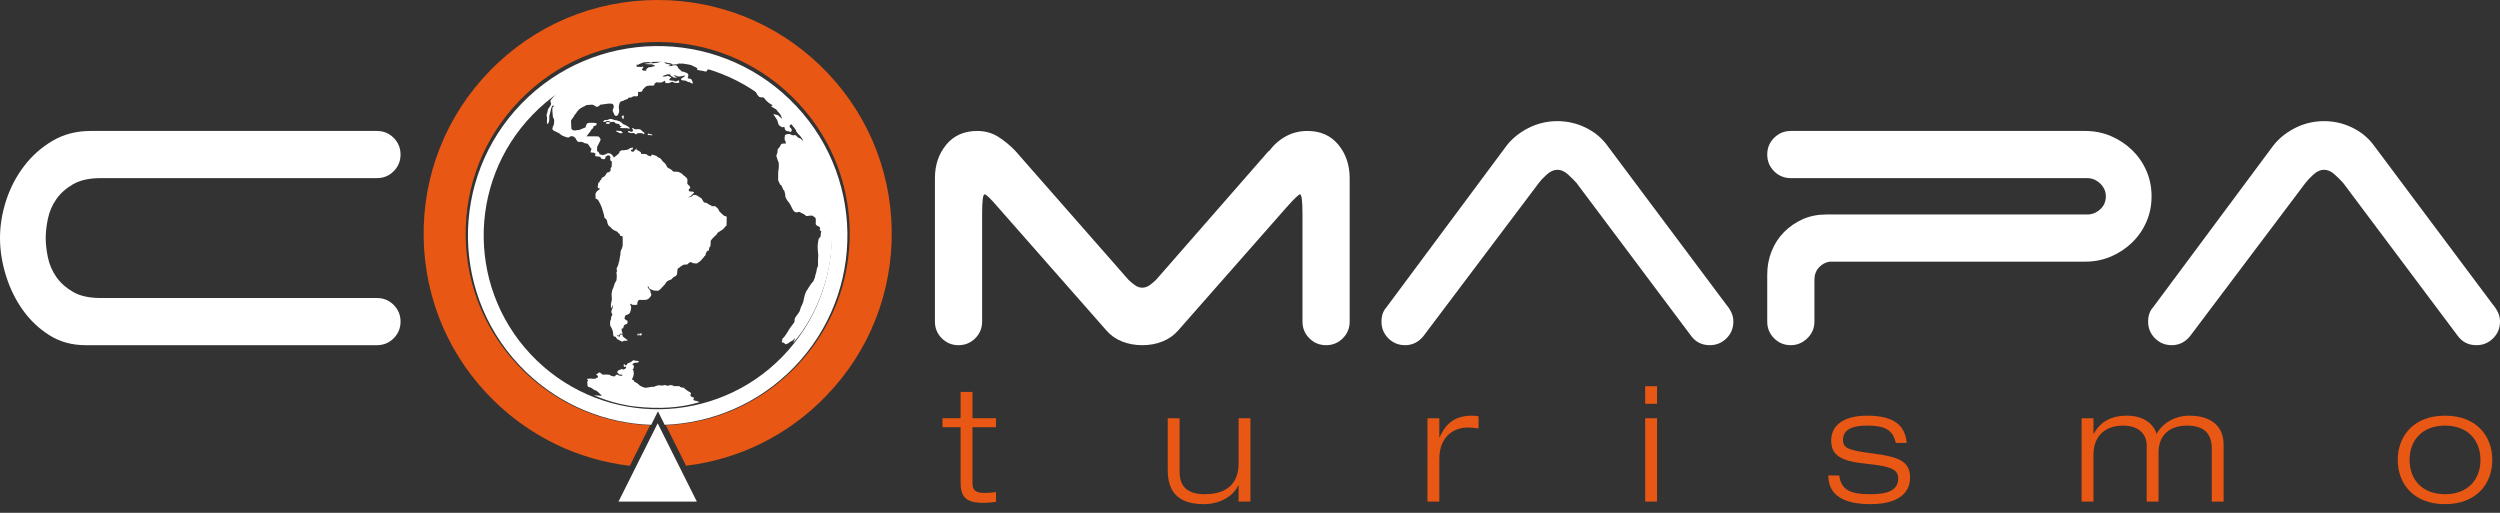 <svg width="234" height="48" viewBox="0 0 234 48" fill="none" xmlns="http://www.w3.org/2000/svg">
<rect x="0" y="0" width="234" height="48" fill="#333333" stroke="none"/>
<path d="M52.537 8.259C52.704 8.151 56.41 5.558 61.108 5.558C65.806 5.558 67.169 6.526 67.169 6.526H66.989L66.715 6.474C66.715 6.474 66.556 6.474 66.444 6.466C66.333 6.458 66.3 6.482 66.268 6.491C66.237 6.498 66.22 6.522 66.22 6.522C66.22 6.522 66.189 6.586 66.165 6.642C66.141 6.697 66.126 6.681 66.126 6.681C66.126 6.681 66.022 6.697 65.989 6.689C65.958 6.681 65.941 6.689 65.878 6.658C65.814 6.626 65.767 6.633 65.718 6.626C65.671 6.618 65.488 6.594 65.32 6.554C65.153 6.514 65.288 6.474 65.288 6.443C65.288 6.41 65.225 6.371 65.193 6.339C65.161 6.307 65.105 6.299 64.961 6.227C64.818 6.155 64.874 6.172 64.706 6.092C64.539 6.012 64.651 6.044 64.603 6.02C64.555 5.996 64.436 5.924 64.324 5.877C64.212 5.829 64.125 5.884 63.957 5.837C63.79 5.789 63.487 5.821 63.487 5.821C63.487 5.821 63.631 5.837 63.67 5.837C63.71 5.837 63.814 5.837 63.814 5.837C63.814 5.837 63.806 5.893 63.798 5.924C63.79 5.956 63.766 5.949 63.702 5.949H63.543C63.471 5.949 63.431 5.964 63.407 5.996C63.384 6.028 63.384 6.028 63.312 6.02C63.241 6.012 63.208 6.012 63.105 6.037C63.001 6.06 62.929 6.044 62.858 5.988C62.786 5.933 62.826 5.933 62.754 5.924C62.683 5.916 62.699 5.924 62.65 5.916C62.603 5.908 62.547 5.9 62.459 5.884C62.371 5.868 62.411 5.852 62.339 5.837C62.267 5.821 62.165 5.893 62.165 5.893L62.26 5.9L62.363 5.964L62.507 5.996L62.674 6.037L62.786 6.044L62.754 6.092L62.555 6.187L62.674 6.195L62.882 6.179C62.882 6.179 62.913 6.148 62.937 6.139C62.961 6.132 63.025 6.116 63.12 6.107C63.217 6.099 63.248 6.107 63.28 6.116C63.312 6.123 63.376 6.179 63.407 6.22C63.44 6.258 63.44 6.267 63.463 6.331C63.487 6.394 63.55 6.443 63.583 6.474C63.615 6.506 63.686 6.562 63.719 6.586C63.75 6.61 63.798 6.65 63.83 6.689C63.862 6.73 63.934 6.705 63.974 6.705C64.013 6.705 64.038 6.736 64.061 6.745C64.085 6.753 64.221 6.801 64.252 6.817C64.284 6.833 64.324 6.88 64.372 6.897C64.42 6.913 64.42 6.976 64.42 6.976V7.143C64.42 7.223 64.356 7.327 64.356 7.327C64.356 7.327 64.531 7.358 64.571 7.366C64.611 7.375 64.636 7.382 64.667 7.391C64.699 7.398 64.715 7.422 64.802 7.614C64.889 7.805 64.835 7.717 64.835 7.781C64.835 7.844 64.826 7.836 64.826 7.836C64.826 7.836 64.763 7.805 64.683 7.772C64.603 7.741 64.612 7.733 64.579 7.701C64.547 7.669 64.484 7.694 64.444 7.686C64.404 7.677 64.324 7.637 64.284 7.606C64.244 7.574 64.205 7.574 64.101 7.542C63.998 7.51 64.005 7.534 63.95 7.534C63.894 7.534 63.79 7.502 63.75 7.454C63.711 7.407 63.79 7.343 63.79 7.343C63.79 7.343 63.83 7.303 63.894 7.271C63.958 7.239 63.894 7.271 63.982 7.223C64.069 7.176 64.149 7.064 64.149 7.064C64.149 7.064 64.021 7.079 63.886 7.111C63.75 7.143 63.775 7.128 63.695 7.152C63.615 7.176 63.471 7.159 63.424 7.152C63.376 7.143 63.296 7.088 63.248 7.064C63.201 7.039 63.057 7.088 63.057 7.088C63.057 7.088 63.112 7.136 63.241 7.176C63.367 7.215 63.337 7.256 63.337 7.256C63.337 7.256 63.288 7.272 63.264 7.272C63.241 7.272 63.177 7.272 63.128 7.263C63.081 7.254 63.072 7.263 63.049 7.256C63.025 7.247 63.002 7.208 63.002 7.208C63.002 7.208 62.929 7.176 62.898 7.168C62.866 7.159 62.834 7.12 62.834 7.12L62.746 7.032C62.746 7.032 62.738 7 62.73 6.976C62.722 6.952 62.666 6.96 62.643 6.96C62.618 6.96 62.484 6.952 62.459 6.952C62.435 6.952 62.404 6.968 62.379 6.984C62.356 7 62.348 7 62.149 7.071C61.95 7.143 62.045 7.168 62.045 7.168L62.275 7.159C62.275 7.159 62.372 7.136 62.468 7.104C62.563 7.071 62.539 7.12 62.611 7.143C62.683 7.168 62.818 7.231 62.818 7.231L62.794 7.279C62.794 7.279 62.754 7.31 62.707 7.351C62.658 7.391 62.675 7.391 62.65 7.422C62.627 7.454 62.658 7.454 62.658 7.454L62.675 7.517C62.675 7.517 62.77 7.534 62.81 7.534C62.849 7.534 62.898 7.55 62.922 7.55C62.946 7.55 62.993 7.558 63.049 7.558C63.105 7.558 63.12 7.581 63.12 7.581L63.161 7.629C63.161 7.629 63.265 7.629 63.328 7.606C63.392 7.581 63.48 7.526 63.48 7.526L63.56 7.542L63.575 7.733L63.456 7.765C63.456 7.765 63.225 7.765 63.185 7.757C63.145 7.75 63.082 7.733 63.049 7.709C63.017 7.686 62.986 7.669 62.986 7.669L62.922 7.653L62.675 7.75L62.556 7.781L62.284 7.772L62.244 7.558C62.244 7.558 62.125 7.597 61.997 7.686C61.87 7.772 61.432 7.701 61.432 7.701L61.336 7.781L61.248 7.852V7.972C61.248 7.972 61.153 8.004 61.129 8.012C61.105 8.02 60.842 8.012 60.818 8.012C60.794 8.012 60.531 8.035 60.491 8.075C60.451 8.116 60.332 8.188 60.308 8.228C60.284 8.267 60.149 8.411 60.149 8.411C60.149 8.411 60.101 8.53 60.101 8.553C60.101 8.578 59.854 8.61 59.854 8.61L59.734 8.578C59.734 8.578 59.718 8.896 59.71 8.952C59.702 9.008 59.606 9 59.559 9.016C59.511 9.032 59.383 9.008 59.359 9C59.335 8.993 59.264 9.025 59.264 9.025L59.144 9.095L59.081 9.12L58.833 9.143L58.737 9.272L58.498 9.343C58.498 9.343 58.419 9.399 58.363 9.422C58.307 9.446 58.252 9.446 58.148 9.487C58.044 9.526 57.996 9.629 57.996 9.629C57.996 9.629 57.981 9.758 57.957 9.805C57.932 9.852 57.924 9.916 57.924 9.972V10.092C57.924 10.156 57.957 10.347 57.957 10.347C57.957 10.347 57.948 10.522 57.901 10.626C57.853 10.729 57.861 10.705 57.846 10.737C57.829 10.768 57.773 10.84 57.685 10.849C57.599 10.857 57.574 10.809 57.542 10.793C57.511 10.778 57.494 10.722 57.463 10.642C57.43 10.561 57.343 10.386 57.343 10.355C57.343 10.322 57.343 10.291 57.399 10.171C57.454 10.051 57.446 9.965 57.446 9.924C57.446 9.885 57.407 9.82 57.391 9.789C57.374 9.758 57.35 9.741 57.311 9.725C57.271 9.709 57.263 9.717 57.159 9.693C57.055 9.669 56.298 9.789 56.298 9.789L56.163 9.805L56.091 9.908C56.091 9.908 55.98 9.965 55.949 9.981C55.916 9.996 55.805 9.988 55.805 9.988C55.805 9.988 55.686 9.908 55.653 9.893C55.621 9.877 55.566 9.837 55.542 9.82C55.518 9.805 55.43 9.813 55.374 9.797C55.318 9.781 55.374 9.797 55.326 9.805C55.278 9.813 55.127 9.813 55.055 9.82C54.983 9.829 54.904 9.837 54.864 9.845C54.824 9.852 54.784 9.908 54.736 9.932C54.688 9.956 54.601 10.004 54.545 10.02C54.49 10.036 54.498 10.045 54.474 10.06C54.45 10.076 54.379 10.116 54.299 10.163C54.219 10.211 54.012 10.443 54.003 10.466C53.995 10.49 53.98 10.522 53.924 10.602C53.868 10.681 53.828 10.689 53.812 10.713C53.797 10.737 53.733 10.865 53.709 10.904C53.685 10.944 53.573 11.096 53.518 11.168C53.462 11.24 53.454 11.295 53.446 11.326C53.438 11.359 53.485 12.059 53.485 12.059C53.485 12.059 53.565 12.155 53.589 12.17C53.614 12.187 53.724 12.219 53.828 12.211C53.932 12.203 53.996 12.178 53.996 12.178C53.996 12.178 54.092 12.17 54.171 12.17C54.251 12.17 54.307 12.132 54.33 12.116C54.354 12.099 54.386 12.099 54.705 11.964C55.023 11.829 54.778 11.909 54.809 11.853C54.84 11.797 54.888 11.661 54.92 11.598C54.952 11.534 55.112 11.502 55.159 11.495C55.208 11.486 55.335 11.495 55.414 11.495H55.581L55.82 11.526C55.82 11.526 55.852 11.614 55.852 11.637C55.852 11.661 55.749 11.757 55.749 11.757C55.749 11.757 55.694 11.765 55.653 11.773C55.614 11.781 55.542 11.86 55.542 11.86C55.542 11.86 55.533 11.956 55.518 11.989C55.502 12.02 55.414 12.076 55.382 12.092C55.35 12.107 55.342 12.178 55.246 12.307C55.151 12.434 54.896 12.761 54.896 12.761H55.055H55.486H55.796L56.043 12.785C56.043 12.785 56.099 12.841 56.115 12.872C56.131 12.905 56.211 13.008 56.211 13.008L56.195 13.136C56.195 13.136 56.099 13.335 56.091 13.359C56.084 13.383 56.036 13.462 56.019 13.502C56.004 13.542 55.972 13.622 55.94 13.645C55.908 13.67 55.892 13.805 55.892 13.805L55.885 14.004V14.148C55.885 14.148 55.98 14.195 56.004 14.203C56.028 14.211 56.036 14.259 56.099 14.379C56.163 14.498 56.243 14.466 56.243 14.466L56.402 14.523C56.402 14.523 56.506 14.498 56.53 14.482C56.553 14.466 56.626 14.474 56.649 14.466C56.673 14.459 56.777 14.394 56.801 14.37C56.825 14.347 56.92 14.339 57.016 14.347C57.111 14.354 57.263 14.45 57.335 14.545C57.407 14.642 57.47 14.752 57.47 14.752L57.502 14.706C57.502 14.706 57.613 14.626 57.653 14.594C57.693 14.562 57.742 14.514 57.765 14.498C57.789 14.482 57.837 14.45 57.908 14.37C57.981 14.29 57.965 14.323 57.965 14.29C57.965 14.258 57.996 14.187 58.02 14.155C58.045 14.123 58.172 14.075 58.236 14.06C58.3 14.044 58.315 14.068 58.355 14.075C58.395 14.083 58.45 14.044 58.483 14.044C58.515 14.044 58.65 14.044 58.769 13.996C58.889 13.948 58.81 13.972 58.897 13.916C58.985 13.86 59.008 13.868 59.056 13.844C59.104 13.82 59.247 13.812 59.247 13.812C59.247 13.812 59.223 13.948 59.223 13.972C59.223 13.996 59.184 13.996 59.136 14.003C59.088 14.011 59.073 14.011 59.073 14.011C59.073 14.011 59.056 14.1 59.056 14.123C59.056 14.147 59.16 14.186 59.16 14.186L59.231 14.203C59.231 14.203 59.287 14.203 59.319 14.179C59.351 14.155 59.367 14.1 59.391 14.075C59.415 14.052 59.462 14.02 59.462 14.02L59.566 13.876C59.566 13.876 59.574 13.924 59.574 13.98C59.574 14.036 59.678 14.06 59.75 14.107C59.821 14.155 59.79 14.139 59.909 14.195C60.029 14.251 60.005 14.409 60.005 14.409H60.219H60.316C60.347 14.409 60.491 14.434 60.523 14.442C60.555 14.45 60.642 14.553 60.642 14.553C60.642 14.553 60.818 14.617 60.841 14.617C60.865 14.617 60.921 14.626 60.921 14.626C60.921 14.626 60.993 14.513 61 14.49C61.009 14.465 61.072 14.474 61.072 14.474C61.072 14.474 61.424 14.594 61.455 14.601C61.487 14.61 61.535 14.713 61.567 14.721C61.599 14.728 61.75 14.777 61.79 14.809C61.83 14.84 61.846 14.857 61.917 14.944C61.989 15.031 61.981 15.047 62.005 15.08C62.029 15.111 62.18 15.238 62.244 15.295C62.308 15.35 62.412 15.573 62.443 15.629C62.475 15.685 62.484 15.709 62.65 15.772C62.818 15.836 63.025 16.067 63.025 16.067C63.025 16.067 63.345 16.075 63.407 16.075C63.471 16.075 63.559 16.116 63.583 16.123C63.606 16.131 63.782 16.227 63.806 16.243C63.83 16.259 63.902 16.339 63.95 16.387C63.997 16.435 64.069 16.474 64.102 16.498C64.133 16.522 64.221 16.601 64.252 16.633C64.284 16.665 64.34 16.76 64.348 16.84C64.356 16.92 64.324 17.151 64.324 17.151C64.324 17.151 64.364 17.254 64.428 17.302C64.492 17.351 64.476 17.358 64.507 17.374C64.54 17.39 64.579 17.486 64.595 17.51C64.611 17.534 64.627 17.614 64.523 17.669C64.42 17.726 64.484 17.876 64.484 17.876L64.571 17.924C64.571 17.924 64.643 17.916 64.746 17.932C64.85 17.948 64.874 17.932 64.945 17.988C65.017 18.044 64.889 18.083 64.874 18.116C64.858 18.148 64.826 18.179 64.802 18.203C64.778 18.227 64.706 18.299 64.651 18.346C64.595 18.394 64.372 18.482 64.372 18.482C64.372 18.482 64.595 18.442 64.643 18.426C64.691 18.409 64.762 18.386 64.778 18.363C64.794 18.338 64.889 18.251 64.889 18.251L65.01 18.235C65.01 18.235 65.121 18.259 65.153 18.266C65.184 18.274 65.264 18.314 65.264 18.314C65.264 18.314 65.439 18.426 65.48 18.457C65.519 18.49 65.568 18.521 65.654 18.57C65.742 18.617 65.695 18.625 65.727 18.689C65.759 18.752 65.894 18.945 65.894 18.945C65.894 18.945 66.085 18.984 66.117 18.991C66.15 19 66.229 19.055 66.253 19.063C66.277 19.071 66.373 19.151 66.373 19.151C66.373 19.151 66.492 19.207 66.524 19.207C66.556 19.207 66.612 19.303 66.612 19.303H66.954C66.977 19.303 67.026 19.383 67.026 19.383L67.145 19.462L67.217 19.565L67.345 19.797L67.481 19.932L67.56 20.012L67.728 20.147L67.799 20.219L67.927 20.227L68.03 20.315L68.014 20.506L68.007 21.103L67.911 21.175L67.831 21.295C67.831 21.295 67.664 21.462 67.639 21.486C67.616 21.51 67.472 21.59 67.472 21.59L67.177 21.78C67.177 21.78 67.081 21.949 67.041 21.988C67.002 22.028 66.938 22.068 66.938 22.068C66.938 22.068 66.684 22.33 66.651 22.363C66.619 22.394 66.524 22.531 66.524 22.531L66.5 23.024L66.388 23.183L66.341 23.454L66.189 23.494L66.061 23.725L66.03 23.9L65.926 23.988C65.926 23.988 65.902 24.044 65.83 24.124C65.759 24.203 65.623 24.355 65.568 24.418C65.512 24.482 65.448 24.498 65.353 24.578C65.257 24.658 65.161 24.665 65.161 24.665C65.161 24.665 64.978 24.641 64.89 24.633C64.802 24.625 64.739 24.545 64.716 24.545C64.691 24.545 64.587 24.53 64.523 24.578C64.46 24.625 64.324 24.753 64.324 24.753C64.324 24.753 64.181 24.765 64.121 24.765C64.061 24.765 63.984 24.777 63.984 24.777C63.984 24.777 63.923 24.819 63.81 24.878C63.696 24.939 63.607 25.034 63.607 25.034C63.607 25.034 63.475 25.117 63.458 25.13C63.44 25.141 63.416 25.207 63.41 25.255C63.403 25.303 63.374 25.614 63.374 25.614C63.374 25.614 63.332 25.727 63.332 25.745C63.332 25.763 63.254 25.846 63.123 25.9C62.992 25.954 62.842 26.152 62.842 26.152C62.842 26.152 62.705 26.2 62.687 26.211C62.669 26.223 62.555 26.266 62.525 26.277C62.495 26.288 62.393 26.39 62.358 26.42C62.322 26.45 62.28 26.54 62.274 26.563C62.268 26.587 62.196 26.659 62.179 26.678C62.161 26.695 61.802 27.072 61.802 27.072C61.802 27.072 61.665 27.203 61.575 27.216C61.485 27.227 61.144 27.18 61.144 27.18C61.144 27.18 61.007 27.125 60.953 27.095C60.9 27.065 60.905 27.072 60.905 27.072C60.905 27.072 60.827 27.037 60.798 27.018C60.768 27 60.737 26.94 60.737 26.922C60.737 26.904 60.648 26.749 60.648 26.749L60.63 26.887L60.69 27C60.69 27 60.738 27.053 60.768 27.078C60.798 27.101 60.828 27.15 60.828 27.15L60.893 27.28L60.881 27.376L60.941 27.483L60.965 27.609L60.923 27.711C60.923 27.711 60.738 27.932 60.714 27.956C60.69 27.98 60.589 28.04 60.469 28.064C60.349 28.087 59.842 28.064 59.842 28.064L59.74 28.135C59.74 28.135 59.669 28.255 59.669 28.279C59.669 28.303 59.639 28.524 59.639 28.524C59.639 28.524 59.429 28.542 59.388 28.542C59.345 28.542 59.166 28.53 59.136 28.518C59.106 28.506 59.118 28.441 59.118 28.441C59.118 28.441 59.059 28.441 59.023 28.446C58.987 28.452 58.987 28.518 58.987 28.518L59.017 28.578C59.017 28.578 59.041 28.613 59.059 28.637C59.076 28.661 59.071 28.757 59.071 28.775V28.853C59.071 28.894 59.047 28.971 59.047 28.971L59.052 29.031C59.052 29.031 59.017 29.074 59.005 29.098C58.993 29.122 59.005 29.163 59.005 29.181C59.005 29.199 58.932 29.313 58.915 29.337C58.897 29.36 58.778 29.432 58.778 29.432C58.778 29.432 58.592 29.493 58.574 29.498C58.556 29.505 58.497 29.605 58.484 29.659C58.473 29.713 58.449 29.81 58.449 29.81L58.515 29.886L58.573 29.951L58.741 30.024L58.735 30.228L58.67 30.323L58.484 30.388L58.401 30.472L58.323 30.73L58.185 30.758L58.192 30.969L58.239 31.106L58.285 31.239L58.178 31.231L58.13 31.229H58.058C58.038 31.229 58.034 31.247 58.034 31.247L58.023 31.307C58.023 31.307 57.969 31.336 57.958 31.336H57.934L57.924 31.352L57.921 31.382L57.903 31.43C57.903 31.43 57.867 31.412 57.856 31.407C57.846 31.401 57.801 31.391 57.794 31.382C57.785 31.375 57.741 31.399 57.741 31.399L57.805 31.446L57.947 31.511H58.011V31.43L58.076 31.303H58.171H58.251L58.299 31.494L58.474 31.637L58.522 31.67C58.569 31.701 58.586 31.734 58.586 31.734L58.729 31.812L58.713 31.892H58.538H58.395L58.314 31.957C58.314 31.957 58.187 31.972 58.14 31.94C58.092 31.909 58.06 31.892 58.06 31.892C58.06 31.892 57.901 31.829 57.789 31.75C57.677 31.67 57.645 31.526 57.645 31.526L57.502 31.511L57.438 31.462C57.438 31.462 57.39 31.351 57.39 31.303V31.208C57.39 31.208 57.358 31.097 57.358 31.016C57.358 30.937 57.279 30.809 57.263 30.761C57.247 30.714 57.199 30.617 57.199 30.617C57.199 30.617 57.135 30.554 57.119 30.474C57.103 30.395 57.103 30.283 57.103 30.283L57.119 30.028L57.199 29.869V29.709C57.199 29.63 57.247 29.599 57.247 29.599L57.327 29.439C57.327 29.439 57.216 29.263 57.216 29.216C57.216 29.167 57.231 29.071 57.247 29.024C57.263 28.977 57.295 28.93 57.327 28.849C57.358 28.769 57.39 28.531 57.39 28.531C57.39 28.531 57.311 28.642 57.295 28.706C57.279 28.769 57.183 28.849 57.183 28.849V28.483C57.183 28.37 57.231 28.306 57.231 28.243C57.231 28.18 57.247 28.131 57.263 28.084C57.279 28.036 57.263 27.989 57.263 27.893C57.263 27.797 57.263 27.766 57.247 27.606C57.231 27.448 57.295 27.319 57.295 27.223C57.295 27.128 57.374 27.048 57.406 26.937C57.438 26.825 57.518 26.617 57.534 26.537C57.55 26.458 57.661 26.347 57.692 26.252C57.725 26.155 57.741 25.742 57.725 25.693C57.709 25.645 57.692 25.535 57.692 25.535C57.692 25.535 57.756 25.391 57.756 25.343C57.756 25.295 57.709 25.215 57.709 25.215C57.709 25.215 57.709 25.136 57.741 25.056C57.773 24.977 57.852 24.833 57.852 24.833C57.852 24.833 57.9 24.674 57.9 24.625C57.9 24.578 57.964 24.435 57.964 24.435L58.011 24.116L58.076 23.797V23.637C58.076 23.59 58.107 23.479 58.124 23.43C58.139 23.383 58.187 23.319 58.203 23.272C58.219 23.223 58.282 23 58.282 23C58.282 23 58.299 22.299 58.282 22.203C58.267 22.108 58.251 22.108 58.251 22.108L58.06 22.077L57.995 21.901L57.885 21.821L57.804 21.709C57.804 21.709 57.677 21.63 57.582 21.599C57.486 21.567 57.374 21.486 57.374 21.486C57.374 21.486 57.231 21.375 57.183 21.312C57.135 21.248 57.135 21.231 57.024 21.167C56.912 21.104 56.832 20.817 56.832 20.737C56.832 20.658 56.737 20.483 56.641 20.435C56.545 20.387 56.561 20.227 56.53 20.1C56.497 19.972 56.402 19.701 56.354 19.51C56.306 19.319 56.068 18.857 56.019 18.777C55.972 18.697 55.94 18.666 55.812 18.617C55.685 18.57 55.749 18.458 55.749 18.41C55.749 18.363 55.749 18.284 55.733 18.204C55.716 18.124 55.78 18.06 55.78 18.06L55.828 17.949C55.828 17.949 55.988 17.805 56.035 17.774C56.083 17.741 56.274 17.646 56.035 17.614C55.796 17.582 56.035 17.614 55.972 17.567C55.908 17.518 55.972 17.359 55.972 17.359C55.972 17.359 55.972 17.263 55.988 17.168C56.004 17.072 56.115 17.088 56.13 16.993C56.147 16.897 56.179 16.865 56.243 16.833C56.306 16.801 56.29 16.754 56.306 16.69C56.323 16.626 56.45 16.595 56.497 16.562C56.545 16.53 56.609 16.483 56.657 16.419C56.706 16.355 56.752 16.275 56.785 16.212C56.816 16.148 56.912 16.117 56.975 16.117C57.039 16.117 57.135 16.004 57.151 15.941C57.167 15.878 57.151 15.798 57.151 15.75C57.151 15.702 57.247 15.638 57.247 15.638C57.247 15.638 57.279 15.192 57.263 15.112C57.248 15.033 57.263 15.112 57.183 15.065C57.103 15.016 57.119 14.921 57.119 14.81C57.119 14.698 57.199 14.714 57.055 14.586C56.912 14.459 56.785 14.618 56.785 14.618L56.737 14.634C56.69 14.65 56.673 14.65 56.673 14.65V14.762L56.609 14.888L56.483 14.905C56.483 14.905 56.386 14.888 56.307 14.858C56.227 14.825 56.307 14.858 56.258 14.81C56.211 14.762 56.195 14.681 56.195 14.681C56.195 14.681 56.084 14.665 55.988 14.65C55.892 14.634 55.78 14.634 55.733 14.618C55.685 14.603 55.733 14.554 55.733 14.443C55.733 14.331 55.605 14.284 55.494 14.284C55.382 14.284 55.27 14.252 55.27 14.252C55.27 14.252 55.287 14.14 55.318 14.076C55.35 14.012 55.366 13.932 55.366 13.932C55.366 13.932 55.238 13.821 55.174 13.694C55.111 13.566 54.999 13.455 54.999 13.455C54.999 13.455 54.92 13.439 54.824 13.424C54.729 13.408 54.681 13.391 54.584 13.327C54.489 13.264 54.33 13.28 54.33 13.28H54.123C54.075 13.28 53.98 13.153 53.931 13.056C53.883 12.961 53.804 12.801 53.597 12.754C53.389 12.706 53.325 12.818 53.263 12.849C53.198 12.882 53.071 12.866 52.943 12.818C52.816 12.77 52.545 12.675 52.465 12.578C52.385 12.483 52.146 12.372 51.86 12.244C51.572 12.116 51.764 11.83 51.811 11.734C51.86 11.638 51.86 11.463 51.874 11.303C51.891 11.143 51.78 11.081 51.747 10.921C51.716 10.762 51.747 10.794 51.731 10.665C51.715 10.539 51.7 10.475 51.7 10.268C51.7 10.06 51.731 10.029 51.795 9.981C51.86 9.932 51.907 9.886 51.811 9.886C51.716 9.886 51.668 9.917 51.652 9.981C51.636 10.045 51.62 10.108 51.588 10.157C51.556 10.204 51.556 10.268 51.556 10.315C51.556 10.363 51.509 10.459 51.485 10.578C51.46 10.698 51.413 10.865 51.413 10.865V11.104C51.413 11.2 51.413 11.32 51.365 11.439C51.317 11.559 51.222 11.678 51.197 11.535C51.174 11.392 51.222 11.057 51.197 10.961C51.174 10.866 51.126 10.866 51.174 10.698C51.222 10.53 51.222 10.578 51.246 10.459C51.27 10.339 51.27 10.244 51.342 10.148C51.413 10.052 51.556 9.886 51.581 9.718C51.604 9.55 51.418 9.546 51.593 9.312C51.768 9.079 52.381 8.437 52.381 8.437L52.537 8.259ZM60.176 6.598C60.176 6.598 60.319 6.621 60.355 6.621C60.391 6.621 60.498 6.61 60.498 6.61L60.486 6.478L60.725 6.287H60.834C60.834 6.287 60.869 6.311 60.941 6.287C61.013 6.264 61.12 6.215 61.12 6.215L61.347 6.191L61.227 6.107L61.036 6.024H60.88C60.845 6.024 60.319 5.988 60.319 5.988C60.319 5.988 60.63 5.916 60.689 5.916H61.18C61.347 5.916 61.49 5.881 61.49 5.881L61.563 5.856L61.706 5.833L61.837 5.749L62.017 5.713L62.172 5.701C62.172 5.701 61.849 5.63 61.647 5.63C61.443 5.63 61.335 5.654 61.335 5.654C61.335 5.654 61.539 5.725 61.383 5.737C61.227 5.749 61.108 5.749 61.108 5.749L61.025 5.797C61.025 5.797 61.038 5.855 60.959 5.858C60.88 5.861 60.812 5.855 60.812 5.855C60.812 5.855 60.807 5.797 60.725 5.79C60.643 5.785 60.46 5.782 60.432 5.782C60.404 5.782 60.218 5.807 60.216 5.815C60.213 5.825 60.212 5.812 60.176 5.843C60.14 5.875 60.151 5.866 60.081 5.9C60.01 5.934 59.92 5.96 59.898 5.971C59.875 5.981 59.883 5.973 59.858 5.984C59.832 5.995 59.746 6.055 59.737 6.058C59.729 6.06 59.683 6.052 59.644 6.064C59.605 6.074 59.58 5.965 59.588 6.095C59.596 6.224 59.579 6.254 59.661 6.257C59.743 6.261 59.765 6.261 59.83 6.261C59.895 6.261 59.951 6.264 59.979 6.264C60.008 6.264 60.011 6.288 60.081 6.261C60.151 6.232 60.162 6.223 60.178 6.223C60.197 6.223 60.187 6.184 60.197 6.223C60.205 6.264 60.205 6.282 60.205 6.305C60.205 6.328 60.213 6.316 60.199 6.354C60.185 6.39 60.188 6.387 60.176 6.401C60.165 6.415 60.089 6.392 60.089 6.463C60.089 6.534 60.176 6.598 60.176 6.598ZM59.165 5.988C59.195 5.97 59.255 5.982 59.344 5.982C59.434 5.982 59.447 5.97 59.488 5.935C59.53 5.899 59.488 5.844 59.488 5.844C59.488 5.844 59.631 5.828 59.656 5.828C59.679 5.828 59.727 5.828 59.811 5.851C59.895 5.875 59.78 5.916 59.78 5.916C59.78 5.916 59.685 5.928 59.668 5.928C59.65 5.928 59.553 5.941 59.53 5.952C59.507 5.964 59.458 6.012 59.458 6.012C59.458 6.012 59.416 6.048 59.411 6.065C59.404 6.084 59.362 6.102 59.285 6.132C59.207 6.161 59.189 6.102 59.147 6.084C59.148 6.084 59.136 6.007 59.165 5.988Z" fill="white"/>
<path d="M58.777 12.322L58.825 12.394L58.896 12.406L59.004 12.454H59.159C59.159 12.454 59.267 12.442 59.303 12.454C59.338 12.466 59.398 12.49 59.398 12.49L59.47 12.562H59.577L59.65 12.478C59.65 12.478 59.733 12.466 59.805 12.466C59.877 12.466 59.913 12.454 60.02 12.466L60.128 12.478L60.199 12.526L60.259 12.573L60.295 12.526C60.295 12.526 60.343 12.454 60.306 12.431C60.271 12.406 60.211 12.347 60.175 12.322C60.139 12.299 60.056 12.215 60.02 12.191C59.984 12.167 59.936 12.12 59.936 12.12C59.936 12.12 59.829 12.084 59.792 12.084C59.758 12.084 59.601 12.096 59.601 12.096C59.601 12.096 59.554 12.12 59.518 12.107C59.482 12.096 59.362 12.072 59.362 12.072C59.362 12.072 59.338 12.025 59.279 12C59.219 11.977 59.148 11.988 59.148 11.988C59.148 11.988 59.195 12.025 59.219 12.12C59.243 12.215 59.267 12.227 59.231 12.264C59.195 12.299 59.183 12.335 59.123 12.335C59.064 12.335 58.98 12.311 58.98 12.311L58.92 12.264C58.92 12.264 58.777 12.24 58.777 12.322Z" fill="white"/>
<path d="M60.801 12.543C60.801 12.543 60.709 12.482 60.695 12.497C60.679 12.512 60.7 12.482 60.679 12.512C60.659 12.543 60.69 12.523 60.659 12.543C60.628 12.563 60.592 12.619 60.644 12.63C60.695 12.64 60.633 12.64 60.736 12.64C60.838 12.64 60.848 12.645 60.904 12.65C60.96 12.656 60.934 12.64 60.98 12.661C61.026 12.68 61.047 12.68 61.047 12.68C61.047 12.68 61.062 12.63 61.052 12.615C61.041 12.6 61.011 12.573 60.99 12.573C60.97 12.573 60.929 12.563 60.908 12.563C60.889 12.563 60.801 12.543 60.801 12.543Z" fill="white"/>
<path d="M58.038 11.774C58.129 11.783 58.155 11.814 58.155 11.814L58.175 11.85C58.175 11.85 58.145 11.876 58.089 11.885C58.032 11.896 58.022 11.916 58.026 11.936C58.032 11.957 58.115 11.982 58.16 11.987C58.206 11.992 58.134 11.992 58.287 11.992C58.44 11.992 58.425 11.987 58.507 11.992C58.588 11.998 58.649 11.992 58.67 11.998C58.69 12.003 58.716 11.998 58.752 12.013C58.787 12.028 58.868 12.054 58.9 12.043C58.929 12.033 58.94 12.028 58.934 12.003C58.929 11.977 58.966 12.018 58.91 11.952C58.853 11.885 58.827 11.865 58.752 11.824C58.675 11.784 58.675 11.767 58.548 11.707C58.42 11.646 58.359 11.652 58.282 11.579C58.206 11.508 58.181 11.468 58.119 11.431C58.058 11.396 57.967 11.33 57.935 11.324C57.905 11.32 57.859 11.335 57.828 11.314C57.798 11.294 57.808 11.263 57.742 11.263C57.675 11.263 57.594 11.254 57.563 11.248C57.532 11.243 57.492 11.217 57.425 11.202C57.36 11.187 57.293 11.146 57.241 11.141C57.19 11.136 57.104 11.136 57.104 11.136L56.971 11.172C56.971 11.172 56.921 11.222 56.859 11.222C56.798 11.222 56.742 11.229 56.691 11.233C56.64 11.239 56.619 11.217 56.594 11.243C56.569 11.269 56.563 11.273 56.528 11.299C56.492 11.324 56.375 11.36 56.472 11.38C56.569 11.401 56.548 11.421 56.61 11.411C56.671 11.401 56.645 11.431 56.696 11.38L56.747 11.33L56.819 11.324C56.819 11.324 56.855 11.335 56.9 11.339C56.947 11.345 56.982 11.356 57.002 11.345C57.023 11.335 57.023 11.33 57.054 11.345C57.084 11.36 57.094 11.38 57.094 11.38L57.11 11.416L57.054 11.442C57.054 11.442 56.971 11.447 56.952 11.442C56.931 11.437 56.91 11.431 56.874 11.431C56.84 11.431 56.84 11.416 56.809 11.437C56.778 11.457 56.747 11.421 56.732 11.468C56.717 11.512 56.717 11.538 56.717 11.538C56.717 11.538 56.711 11.585 56.859 11.595C57.008 11.605 57.047 11.611 57.058 11.59C57.068 11.569 57.047 11.493 57.047 11.493L57.155 11.421C57.155 11.421 57.263 11.411 57.278 11.411C57.292 11.411 57.287 11.416 57.375 11.416C57.461 11.416 57.481 11.375 57.517 11.431C57.552 11.488 57.552 11.508 57.599 11.528C57.645 11.549 57.675 11.569 57.817 11.595C57.961 11.621 57.94 11.575 57.961 11.621C57.982 11.666 57.986 11.686 57.991 11.717C57.997 11.748 58.038 11.774 58.038 11.774Z" fill="white"/>
<path d="M57.764 12.339L57.852 12.363L57.924 12.378C57.924 12.378 57.829 12.418 57.908 12.442C57.988 12.466 58.123 12.466 58.123 12.466H58.251L58.267 12.394C58.267 12.394 58.258 12.363 58.227 12.347C58.194 12.331 58.147 12.275 58.147 12.275C58.147 12.275 58.028 12.243 57.955 12.252C57.884 12.259 57.861 12.252 57.82 12.234C57.78 12.22 57.502 12.251 57.764 12.339Z" fill="white"/>
<path d="M58.259 11V11.056L58.298 11.143L58.355 11.128C58.355 11.128 58.37 11.127 58.378 11.048C58.387 10.967 58.378 10.928 58.387 10.904C58.394 10.88 58.41 10.833 58.41 10.833L58.267 10.817C58.267 10.817 58.259 10.84 58.235 10.856C58.21 10.872 58.235 10.825 58.21 10.872C58.187 10.92 58.187 10.936 58.187 10.961C58.187 10.985 58.259 11 58.259 11Z" fill="white"/>
<path d="M60.052 31.207H59.941L59.845 31.255L59.813 31.335L59.893 31.398H59.957L60.052 31.367L60.068 31.287L60.052 31.207Z" fill="white"/>
<path d="M59.773 31.247L59.763 31.31C59.763 31.31 59.757 31.338 59.765 31.344C59.773 31.35 59.813 31.397 59.813 31.397C59.813 31.397 59.74 31.395 59.733 31.391C59.728 31.387 59.704 31.379 59.694 31.379C59.684 31.379 59.63 31.373 59.63 31.373C59.63 31.373 59.653 31.317 59.655 31.31C59.658 31.305 59.647 31.317 59.668 31.297C59.691 31.278 59.718 31.227 59.718 31.227L59.733 31.181L59.773 31.247Z" fill="white"/>
<path d="M55.537 36.968C55.537 36.968 57.299 37.816 59.487 38.056C61.675 38.296 63.684 38.191 65.484 37.637C65.484 37.637 65.292 37.554 65.184 37.529C65.076 37.505 65.149 37.529 65.076 37.505C65.005 37.481 65.017 37.542 64.957 37.458C64.897 37.373 64.85 37.446 64.897 37.373C64.945 37.302 64.969 37.218 64.969 37.218L64.897 37.196L64.754 37.17L64.658 37.051L64.61 37.015L64.646 36.871C64.646 36.871 64.718 36.801 64.671 36.777C64.623 36.752 64.575 36.704 64.503 36.669C64.431 36.633 64.383 36.597 64.335 36.561C64.288 36.525 64.204 36.465 64.204 36.465C64.204 36.465 64.132 36.442 64.097 36.394C64.06 36.347 64.06 36.298 63.977 36.286C63.893 36.274 63.75 36.274 63.678 36.226C63.606 36.178 63.63 36.143 63.559 36.143H63.296H63.081C63.044 36.143 62.998 36.071 62.949 36.071C62.901 36.071 62.865 36.047 62.817 36.047C62.77 36.047 62.734 36.047 62.673 36.059C62.614 36.071 62.567 36.095 62.518 36.107L62.471 36.118C62.471 36.118 62.303 36.024 62.208 36.047C62.112 36.071 61.921 36.095 61.921 36.095L61.837 36.071C61.837 36.071 61.694 36.059 61.658 36.059C61.621 36.059 61.347 36.143 61.347 36.143C61.347 36.143 61.3 36.19 61.227 36.202C61.156 36.215 61.06 36.19 60.953 36.215C60.845 36.238 60.641 36.274 60.534 36.286C60.427 36.298 60.343 36.298 60.26 36.263C60.176 36.226 59.924 36.131 59.865 36.071C59.805 36.011 59.734 35.939 59.65 35.879C59.566 35.82 59.53 35.808 59.482 35.785C59.434 35.76 59.375 35.724 59.375 35.724L59.326 35.605L59.136 35.509C59.136 35.509 59.195 35.438 59.267 35.246C59.339 35.055 59.314 34.888 59.314 34.852C59.314 34.816 59.291 34.696 59.291 34.696L59.207 34.541L59.303 34.505L59.326 34.351L59.339 34.254L59.267 34.182C59.267 34.182 59.16 34.087 59.207 34.063C59.255 34.039 59.387 33.967 59.387 33.967L59.482 33.943H59.626L59.709 33.932L59.781 33.884V33.812L59.685 33.777C59.685 33.777 59.626 33.788 59.578 33.777C59.53 33.765 59.279 33.716 59.279 33.716C59.279 33.716 59.219 33.765 59.148 33.812C59.075 33.86 59.1 33.873 59.004 33.908C58.909 33.944 58.729 34.027 58.729 34.027L58.682 34.135L58.586 34.195H58.514L58.478 34.099H58.382C58.382 34.099 58.37 34.124 58.37 34.195C58.37 34.266 58.419 34.326 58.419 34.326H58.609C58.609 34.326 58.609 34.445 58.573 34.47C58.538 34.493 58.526 34.518 58.478 34.541C58.431 34.566 58.287 34.601 58.287 34.601C58.287 34.601 58.299 34.505 58.191 34.541C58.084 34.578 58.011 34.613 58.011 34.613C58.011 34.613 58 34.66 57.952 34.65L57.904 34.637C57.904 34.637 57.845 34.697 57.809 34.744C57.773 34.792 57.749 34.864 57.809 34.9C57.868 34.936 57.892 34.983 57.916 35.019L57.94 35.056C57.94 35.056 58.191 35.056 58.251 35.078C58.31 35.103 58.215 35.198 58.083 35.175C57.951 35.151 57.88 35.127 57.88 35.127C57.88 35.127 57.845 35.078 57.784 35.078H57.652L57.594 35.186C57.594 35.186 57.581 35.246 57.401 35.222C57.222 35.198 57.162 35.139 57.103 35.115C57.043 35.091 57.066 35.068 56.96 35.068C56.852 35.068 56.744 35.056 56.613 35.056C56.481 35.056 56.469 35.103 56.373 35.044C56.278 34.983 56.195 34.84 56.063 34.875C55.932 34.912 56.039 34.948 55.932 34.971C55.824 34.995 55.788 35.068 55.824 35.078C55.86 35.091 55.944 35.175 55.944 35.175C55.944 35.175 55.991 35.222 55.967 35.258C55.944 35.294 55.991 35.342 55.895 35.354C55.8 35.365 55.8 35.426 55.704 35.45C55.608 35.474 55.489 35.45 55.429 35.45C55.37 35.45 55.358 35.426 55.226 35.438C55.095 35.45 55.083 35.45 55.046 35.45C55.011 35.45 54.927 35.461 54.927 35.461C54.927 35.461 54.927 35.522 54.975 35.533L55.022 35.546C55.022 35.546 55.046 35.605 55.035 35.64C55.022 35.676 54.963 35.736 54.963 35.736V35.82C54.963 35.82 54.986 35.856 54.986 35.904V35.999C54.986 35.999 54.963 36.035 54.986 36.071C55.011 36.106 54.999 36.19 55.107 36.226C55.214 36.263 55.286 36.263 55.369 36.322C55.453 36.382 55.441 36.358 55.525 36.43C55.608 36.5 55.573 36.477 55.669 36.514C55.764 36.549 55.669 36.5 55.764 36.549C55.86 36.596 55.776 36.525 55.86 36.596L55.943 36.669L56.027 36.739C56.027 36.739 56.063 36.776 56.099 36.812C56.135 36.849 56.051 36.764 56.135 36.849C56.218 36.932 56.314 37.003 56.314 37.003C56.314 37.003 56.302 37.063 56.206 37.039C56.111 37.015 55.621 37.028 55.537 36.968Z" fill="white"/>
<path d="M74.242 32.092C74.242 32.092 77.95 28.235 77.89 21.659C77.83 15.082 73.614 10.21 70.624 8.178C70.624 8.178 70.516 8.211 70.588 8.331C70.66 8.451 70.779 8.642 70.779 8.642C70.779 8.642 70.779 8.665 70.827 8.761L70.875 8.857L71.067 9.072L71.257 9.119H71.353L71.52 9.047C71.52 9.047 71.569 9.263 71.712 9.407C71.855 9.55 71.951 9.621 71.951 9.621L72.166 9.766L72.309 9.789C72.309 9.789 72.357 9.885 72.214 9.909C72.07 9.932 72.501 10.148 72.621 10.22C72.74 10.291 72.788 10.434 72.788 10.434C72.788 10.434 72.907 10.53 72.955 10.602C73.003 10.674 73.074 10.769 73.074 10.769L73.147 10.96L73.218 11.127C73.218 11.127 73.003 10.96 72.907 10.865C72.812 10.769 72.884 10.793 72.691 10.746C72.501 10.697 72.645 10.746 72.501 10.697C72.357 10.649 72.381 10.697 72.501 10.865C72.62 11.032 72.668 11.104 72.715 11.2C72.764 11.294 72.668 11.032 72.764 11.294C72.859 11.558 72.835 11.582 72.884 11.653C72.93 11.725 72.811 11.605 72.93 11.725C73.051 11.844 73.218 11.916 73.218 11.916L73.409 11.868L73.481 12.131C73.481 12.131 73.505 12.192 73.552 12.215C73.6 12.239 73.672 12.286 73.709 12.286C73.744 12.286 73.732 12.275 73.791 12.286C73.85 12.299 73.744 12.252 73.85 12.299C73.96 12.347 73.971 12.371 74.006 12.347C74.043 12.322 74.09 12.275 74.09 12.275C74.09 12.275 74.102 12.239 74.102 12.179C74.102 12.12 74.138 12.215 74.102 12.12C74.066 12.024 74.019 11.988 74.019 11.988L73.947 11.929C73.947 11.929 73.912 11.916 73.912 11.869V11.761L73.947 11.713L74.006 11.665C74.006 11.665 74.043 11.534 74.162 11.678C74.281 11.821 74.461 11.988 74.485 12.107C74.509 12.227 74.521 12.299 74.592 12.383C74.665 12.466 74.665 12.49 74.736 12.562C74.808 12.634 74.808 12.634 74.867 12.682C74.927 12.729 75.095 12.885 75.154 13.075C75.154 13.075 75.226 13.231 75.095 13.124C74.963 13.016 74.987 12.992 74.892 12.956C74.796 12.921 74.652 12.848 74.652 12.848C74.652 12.848 74.676 12.848 74.604 12.777C74.533 12.705 74.604 12.753 74.533 12.705C74.461 12.658 74.545 12.67 74.461 12.658C74.377 12.646 74.27 12.658 74.27 12.658C74.27 12.658 74.246 12.67 74.186 12.658C74.126 12.646 74.115 12.634 74.055 12.609C73.994 12.586 73.983 12.562 73.947 12.562C73.912 12.562 73.912 12.538 73.864 12.538C73.816 12.538 73.6 12.573 73.6 12.573C73.6 12.573 73.517 12.609 73.493 12.646C73.469 12.682 73.493 12.478 73.469 12.682C73.445 12.885 73.433 12.897 73.445 12.968C73.457 13.04 73.409 13.028 73.457 13.112C73.505 13.195 73.493 13.16 73.516 13.243C73.54 13.326 73.6 13.399 73.552 13.423C73.505 13.446 73.253 13.423 73.193 13.458C73.134 13.494 73.122 13.471 73.086 13.553C73.05 13.637 73.062 13.614 72.991 13.733C72.918 13.853 72.799 13.912 72.787 14.02C72.775 14.127 72.787 14.116 72.764 14.247C72.74 14.378 72.764 14.308 72.74 14.378C72.715 14.45 72.644 14.51 72.679 14.642C72.715 14.772 72.763 14.917 72.799 15.012C72.835 15.107 72.895 15.191 72.895 15.322V15.657C72.895 15.777 72.884 15.764 72.859 15.92C72.835 16.075 72.835 16.339 72.835 16.422V16.697C72.835 16.793 72.799 16.793 72.884 16.984C72.966 17.176 73.026 17.271 73.026 17.271C73.026 17.271 73.11 17.331 73.146 17.378C73.181 17.426 73.253 17.617 73.289 17.701L73.325 17.784C73.325 17.784 73.409 17.773 73.432 17.928C73.457 18.083 73.516 18.263 73.516 18.263C73.516 18.263 73.445 18.287 73.564 18.549C73.684 18.813 73.85 18.907 73.994 19.196C74.138 19.482 74.222 19.685 74.305 19.757C74.389 19.829 74.413 19.876 74.592 19.876C74.771 19.876 74.736 19.769 74.903 19.876C75.07 19.984 75.177 19.984 75.309 20.092C75.441 20.199 75.441 20.247 75.609 20.211C75.776 20.175 75.931 20.175 76.003 20.187C76.075 20.199 76.027 20.139 76.075 20.199C76.123 20.259 76.182 20.271 76.23 20.319C76.278 20.366 76.314 20.354 76.337 20.415C76.362 20.473 76.362 20.665 76.362 20.761C76.362 20.856 76.278 21.024 76.505 21.131C76.732 21.239 76.732 21.263 76.744 21.298C76.755 21.334 76.768 21.383 76.768 21.418C76.768 21.454 76.684 21.49 76.732 21.526C76.78 21.562 76.864 21.657 76.864 21.657C76.864 21.657 76.84 21.789 76.828 21.896C76.816 22.004 76.816 22.158 76.768 22.195C76.721 22.231 76.684 22.278 76.648 22.338C76.613 22.398 76.625 22.338 76.589 22.542C76.554 22.745 76.517 23.02 76.541 23.306C76.565 23.594 76.565 23.617 76.565 23.666C76.565 23.713 76.589 23.725 76.589 23.868C76.589 24.012 76.565 24.154 76.565 24.442C76.565 24.729 76.589 24.896 76.529 24.981C76.47 25.064 76.422 25.314 76.422 25.386C76.422 25.458 76.362 25.601 76.314 25.769C76.266 25.936 76.302 25.947 76.231 26.079C76.159 26.21 76.159 26.318 76.087 26.379C76.015 26.437 75.991 26.486 75.956 26.52C75.919 26.557 75.692 26.904 75.633 27.012C75.573 27.12 75.537 27.154 75.513 27.203C75.489 27.251 75.489 27.167 75.37 27.5C75.25 27.836 75.238 28.11 75.154 28.338C75.071 28.565 74.999 28.661 74.951 28.793C74.904 28.924 74.867 29.115 74.808 29.199C74.748 29.283 74.688 29.366 74.581 29.521C74.473 29.677 74.401 29.749 74.377 29.88C74.353 30.011 74.413 30.048 74.33 30.178C74.246 30.311 74.222 30.334 74.174 30.394C74.126 30.454 73.922 30.729 73.828 30.884C73.733 31.039 73.624 31.243 73.576 31.289C73.529 31.337 73.457 31.481 73.421 31.517C73.385 31.553 73.277 31.649 73.23 31.721C73.181 31.792 73.23 31.875 73.23 31.875L73.158 31.995C73.158 31.995 73.218 32.067 73.289 32.067C73.361 32.067 73.373 32.067 73.409 32.115C73.445 32.162 73.493 32.199 73.493 32.199L73.552 32.223C73.552 32.223 73.552 32.234 73.624 32.199C73.696 32.162 73.767 32.139 73.816 32.115C73.864 32.091 73.864 32.043 73.935 32.007L74.006 31.972C74.006 31.972 74.126 31.888 74.162 31.875C74.198 31.864 74.198 31.887 74.257 31.815C74.318 31.744 74.269 31.792 74.318 31.744C74.365 31.697 74.438 31.625 74.438 31.625C74.438 31.625 74.309 31.96 74.242 32.092Z" fill="white"/>
<path d="M0 22.284C0 21.119 0.191 19.947 0.575 18.765C0.958 17.586 1.518 16.512 2.254 15.546C2.99 14.581 3.879 13.791 4.922 13.178C5.964 12.565 7.145 12.258 8.464 12.258H35.282C35.896 12.258 36.416 12.473 36.846 12.901C37.276 13.332 37.491 13.853 37.491 14.466C37.491 15.079 37.276 15.6 36.846 16.029C36.416 16.459 35.896 16.672 35.282 16.672H9.43C8.356 16.672 7.49 16.865 6.831 17.248C6.172 17.632 5.65 18.099 5.267 18.65C4.884 19.203 4.623 19.808 4.485 20.467C4.347 21.127 4.278 21.732 4.278 22.284C4.278 22.836 4.347 23.441 4.485 24.1C4.623 24.76 4.883 25.365 5.267 25.918C5.65 26.468 6.172 26.936 6.831 27.319C7.49 27.704 8.356 27.895 9.43 27.895H35.282C35.896 27.895 36.416 28.109 36.847 28.539C37.276 28.968 37.491 29.489 37.491 30.102C37.491 30.715 37.276 31.236 36.847 31.666C36.416 32.095 35.896 32.309 35.282 32.309H8.004C6.747 32.309 5.628 32.004 4.646 31.39C3.664 30.777 2.829 29.987 2.139 29.021C1.449 28.056 0.92 26.974 0.552 25.779C0.184 24.584 0 23.418 0 22.284Z" fill="white"/>
<path d="M126.329 30.103C126.329 30.715 126.114 31.237 125.685 31.666C125.255 32.095 124.734 32.309 124.121 32.309C123.507 32.309 122.987 32.095 122.557 31.666C122.127 31.237 121.913 30.715 121.913 30.103V20.076C121.913 18.82 121.836 18.19 121.683 18.19C121.56 18.19 121.131 18.604 120.395 19.433L110.275 30.931C109.876 31.39 109.385 31.735 108.803 31.965C108.221 32.195 107.591 32.309 106.917 32.309C106.242 32.309 105.613 32.195 105.031 31.965C104.448 31.735 103.958 31.391 103.56 30.931L93.443 19.433C92.737 18.604 92.308 18.19 92.155 18.19C92.001 18.19 91.925 18.82 91.925 20.076V30.103C91.925 30.715 91.71 31.237 91.281 31.666C90.851 32.095 90.33 32.309 89.717 32.309C89.103 32.309 88.582 32.095 88.153 31.666C87.723 31.237 87.509 30.715 87.509 30.103V16.673C87.509 15.448 87.861 14.404 88.566 13.546C89.272 12.688 90.238 12.258 91.465 12.258C92.201 12.258 92.86 12.442 93.443 12.81C94.025 13.178 94.562 13.623 95.053 14.144L105.629 26.193C105.782 26.346 105.974 26.508 106.204 26.676C106.433 26.845 106.67 26.928 106.917 26.928C107.161 26.928 107.4 26.845 107.63 26.676C107.86 26.508 108.051 26.346 108.205 26.193L118.739 14.144H118.785C119.214 13.562 119.736 13.102 120.349 12.764C120.962 12.427 121.637 12.258 122.373 12.258C123.599 12.258 124.566 12.688 125.271 13.546C125.976 14.405 126.329 15.448 126.329 16.673L126.329 30.103Z" fill="white"/>
<path d="M133.216 31.481C132.757 32.033 132.189 32.309 131.514 32.309C130.9 32.309 130.379 32.095 129.95 31.666C129.52 31.237 129.306 30.715 129.306 30.103C129.306 29.55 129.459 29.106 129.766 28.768L140.944 13.73C141.465 13.024 142.156 12.451 143.014 12.005C143.873 11.561 144.793 11.338 145.774 11.338C146.694 11.338 147.568 11.538 148.396 11.936C149.224 12.335 149.898 12.887 150.42 13.592L161.599 28.539C161.784 28.754 161.936 28.991 162.059 29.251C162.181 29.512 162.242 29.796 162.242 30.103C162.242 30.715 162.028 31.237 161.599 31.666C161.169 32.095 160.647 32.309 160.035 32.309C159.299 32.309 158.716 32.019 158.287 31.436L147.568 17.133C147.354 16.887 147.086 16.62 146.763 16.328C146.441 16.037 146.111 15.891 145.775 15.891C145.437 15.891 145.108 16.037 144.785 16.328C144.464 16.62 144.211 16.887 144.027 17.133L133.216 31.481Z" fill="white"/>
<path d="M165.413 14.466C165.413 13.853 165.627 13.332 166.057 12.901C166.486 12.473 167.007 12.258 167.621 12.258H195.176C196.034 12.258 196.839 12.419 197.591 12.74C198.342 13.063 199.001 13.499 199.569 14.052C200.136 14.604 200.581 15.247 200.902 15.983C201.225 16.719 201.386 17.517 201.386 18.375C201.386 19.233 201.225 20.031 200.902 20.766C200.581 21.502 200.136 22.146 199.569 22.698C199.001 23.249 198.342 23.686 197.591 24.009C196.839 24.331 196.034 24.491 195.176 24.491H171.255C170.856 24.554 170.519 24.737 170.243 25.044C169.967 25.35 169.829 25.734 169.829 26.193V30.103C169.829 30.716 169.606 31.237 169.162 31.666C168.718 32.095 168.203 32.309 167.621 32.309C167.007 32.309 166.486 32.095 166.057 31.666C165.627 31.237 165.413 30.716 165.413 30.103V25.688C165.413 24.921 165.551 24.192 165.827 23.503C166.103 22.813 166.495 22.215 167 21.709C167.506 21.203 168.089 20.805 168.747 20.513C169.407 20.223 170.135 20.077 170.932 20.077H195.36C195.82 20.077 196.225 19.915 196.578 19.593C196.931 19.272 197.107 18.865 197.107 18.375C197.107 17.915 196.931 17.517 196.578 17.179C196.225 16.842 195.819 16.673 195.36 16.673H167.621C167.007 16.673 166.486 16.459 166.057 16.03C165.627 15.6 165.413 15.079 165.413 14.466Z" fill="white"/>
<path d="M204.974 31.481C204.514 32.033 203.946 32.309 203.272 32.309C202.658 32.309 202.137 32.095 201.708 31.666C201.278 31.237 201.064 30.715 201.064 30.103C201.064 29.55 201.216 29.106 201.524 28.768L212.702 13.73C213.224 13.024 213.913 12.451 214.772 12.005C215.63 11.561 216.55 11.338 217.532 11.338C218.452 11.338 219.327 11.538 220.155 11.936C220.982 12.335 221.657 12.887 222.179 13.592L233.356 28.539C233.541 28.754 233.694 28.991 233.817 29.251C233.939 29.512 234 29.796 234 30.103C234 30.715 233.786 31.237 233.356 31.666C232.926 32.095 232.405 32.309 231.793 32.309C231.057 32.309 230.474 32.019 230.045 31.436L219.327 17.133C219.111 16.887 218.843 16.62 218.521 16.328C218.199 16.037 217.869 15.891 217.532 15.891C217.194 15.891 216.865 16.037 216.543 16.328C216.221 16.62 215.968 16.887 215.783 17.133L204.974 31.481Z" fill="white"/>
<path d="M83.464 21.53C83.371 15.688 81.007 10.23 76.803 6.163C72.695 2.189 67.284 0 61.564 0C55.58 0 49.992 2.363 45.828 6.653C41.755 10.85 39.562 16.38 39.654 22.224C39.747 28.067 42.111 33.524 46.315 37.589C49.792 40.955 54.207 43.039 58.95 43.599L60.847 39.806C56.417 39.635 52.251 37.861 49.049 34.764C45.602 31.429 43.661 26.953 43.586 22.162C43.51 17.369 45.308 12.834 48.65 9.391C52.067 5.87 56.653 3.931 61.564 3.931C66.257 3.931 70.698 5.727 74.069 8.989C77.516 12.324 79.457 16.8 79.532 21.593C79.606 26.384 77.808 30.918 74.467 34.36C71.228 37.697 66.94 39.612 62.321 39.803L64.216 43.592C69.181 42.998 73.749 40.744 77.289 37.098C81.363 32.903 83.555 27.373 83.464 21.53Z" fill="#E85714"/>
<path d="M89.912 36.687H91.022V39.146H93.228V39.987H91.022V45.147C91.022 45.822 91.232 46.137 92.132 46.137C92.673 46.137 93.018 46.092 93.228 46.046V46.976C92.808 47.037 92.372 47.066 92.012 47.066C90.286 47.066 89.912 46.391 89.912 45.132V39.987H88.216V39.146H89.912V36.687Z" fill="#E85714"/>
<path d="M115.932 45.417H115.902C115.572 46.242 114.401 47.187 112.677 47.187C110.081 47.187 109.301 45.837 109.301 43.977V39.147H110.411V44.172C110.411 45.717 111.356 46.257 112.767 46.257C114.942 46.257 115.932 45.147 115.932 43.377V39.147H117.042V46.947H115.932L115.932 45.417Z" fill="#E85714"/>
<path d="M133.61 39.147H134.721V40.932H134.751C135.156 40.002 135.89 38.907 137.736 38.907C138.051 38.907 138.231 38.936 138.396 38.967V40.106C138.051 40.047 137.72 40.017 137.376 40.017C136.176 40.017 134.721 40.753 134.721 42.972V46.947H133.61V39.147Z" fill="#E85714"/>
<path d="M153.989 36.147H155.099V37.796H153.989V36.147ZM153.989 39.147H155.099V46.947H153.989V39.147Z" fill="#E85714"/>
<path d="M177.445 41.457C177.16 40.197 176.379 39.836 174.759 39.836C173.589 39.836 172.508 40.092 172.508 41.172C172.508 41.982 173.033 42.147 175.405 42.462C177.789 42.776 178.78 43.197 178.78 44.712C178.78 46.257 177.52 47.187 175.074 47.187C172.598 47.187 171.129 46.377 171.129 44.502H172.148C172.343 45.807 173.079 46.257 175.074 46.257C176.619 46.257 177.67 45.942 177.67 44.772C177.67 43.992 177.113 43.648 174.684 43.407C172.253 43.167 171.398 42.597 171.398 41.217C171.398 39.867 172.494 38.907 174.759 38.907C177.295 38.907 178.329 39.823 178.465 41.457H177.445V41.457Z" fill="#E85714"/>
<path d="M207.02 41.997C207.02 40.572 206.3 39.837 204.695 39.837C202.984 39.837 202.04 40.828 202.04 42.342V46.947H200.929V41.667C200.929 40.676 200.224 39.837 198.708 39.837C197.118 39.837 195.948 40.752 195.948 42.552V46.947H194.837V39.147H195.948V40.587H195.978C196.443 39.762 197.283 38.907 199.069 38.907C200.824 38.907 201.634 39.837 201.859 40.617C202.234 39.837 203.359 38.907 204.92 38.907C207.11 38.907 208.13 40.017 208.13 41.622V46.947H207.02V41.997H207.02V41.997Z" fill="#E85714"/>
<path d="M228.853 38.907C231.855 38.907 233.28 40.872 233.28 43.047C233.28 45.222 231.854 47.187 228.853 47.187C225.853 47.187 224.428 45.222 224.428 43.047C224.428 40.872 225.853 38.907 228.853 38.907ZM228.853 46.257C230.954 46.257 232.169 44.921 232.169 43.047C232.169 41.172 230.954 39.837 228.853 39.837C226.752 39.837 225.538 41.172 225.538 43.047C225.538 44.921 226.752 46.257 228.853 46.257Z" fill="#E85714"/>
<path d="M65.225 46.949H61.559H57.893L61.559 39.619L65.225 46.949Z" fill="white"/>
<path d="M73.918 9.307C66.875 2.493 55.632 2.672 48.806 9.705C41.979 16.739 42.156 27.964 49.201 34.78C52.493 37.965 56.703 39.622 60.951 39.765L61.584 38.499L62.216 39.763C66.632 39.599 70.993 37.8 74.312 34.381C81.139 27.347 80.962 16.122 73.918 9.307ZM73.255 33.359C66.995 39.809 56.684 39.973 50.224 33.724C43.765 27.474 43.604 17.179 49.863 10.728C56.123 4.277 66.434 4.114 72.894 10.364C79.352 16.613 79.513 26.908 73.255 33.359Z" fill="white"/>
</svg>
